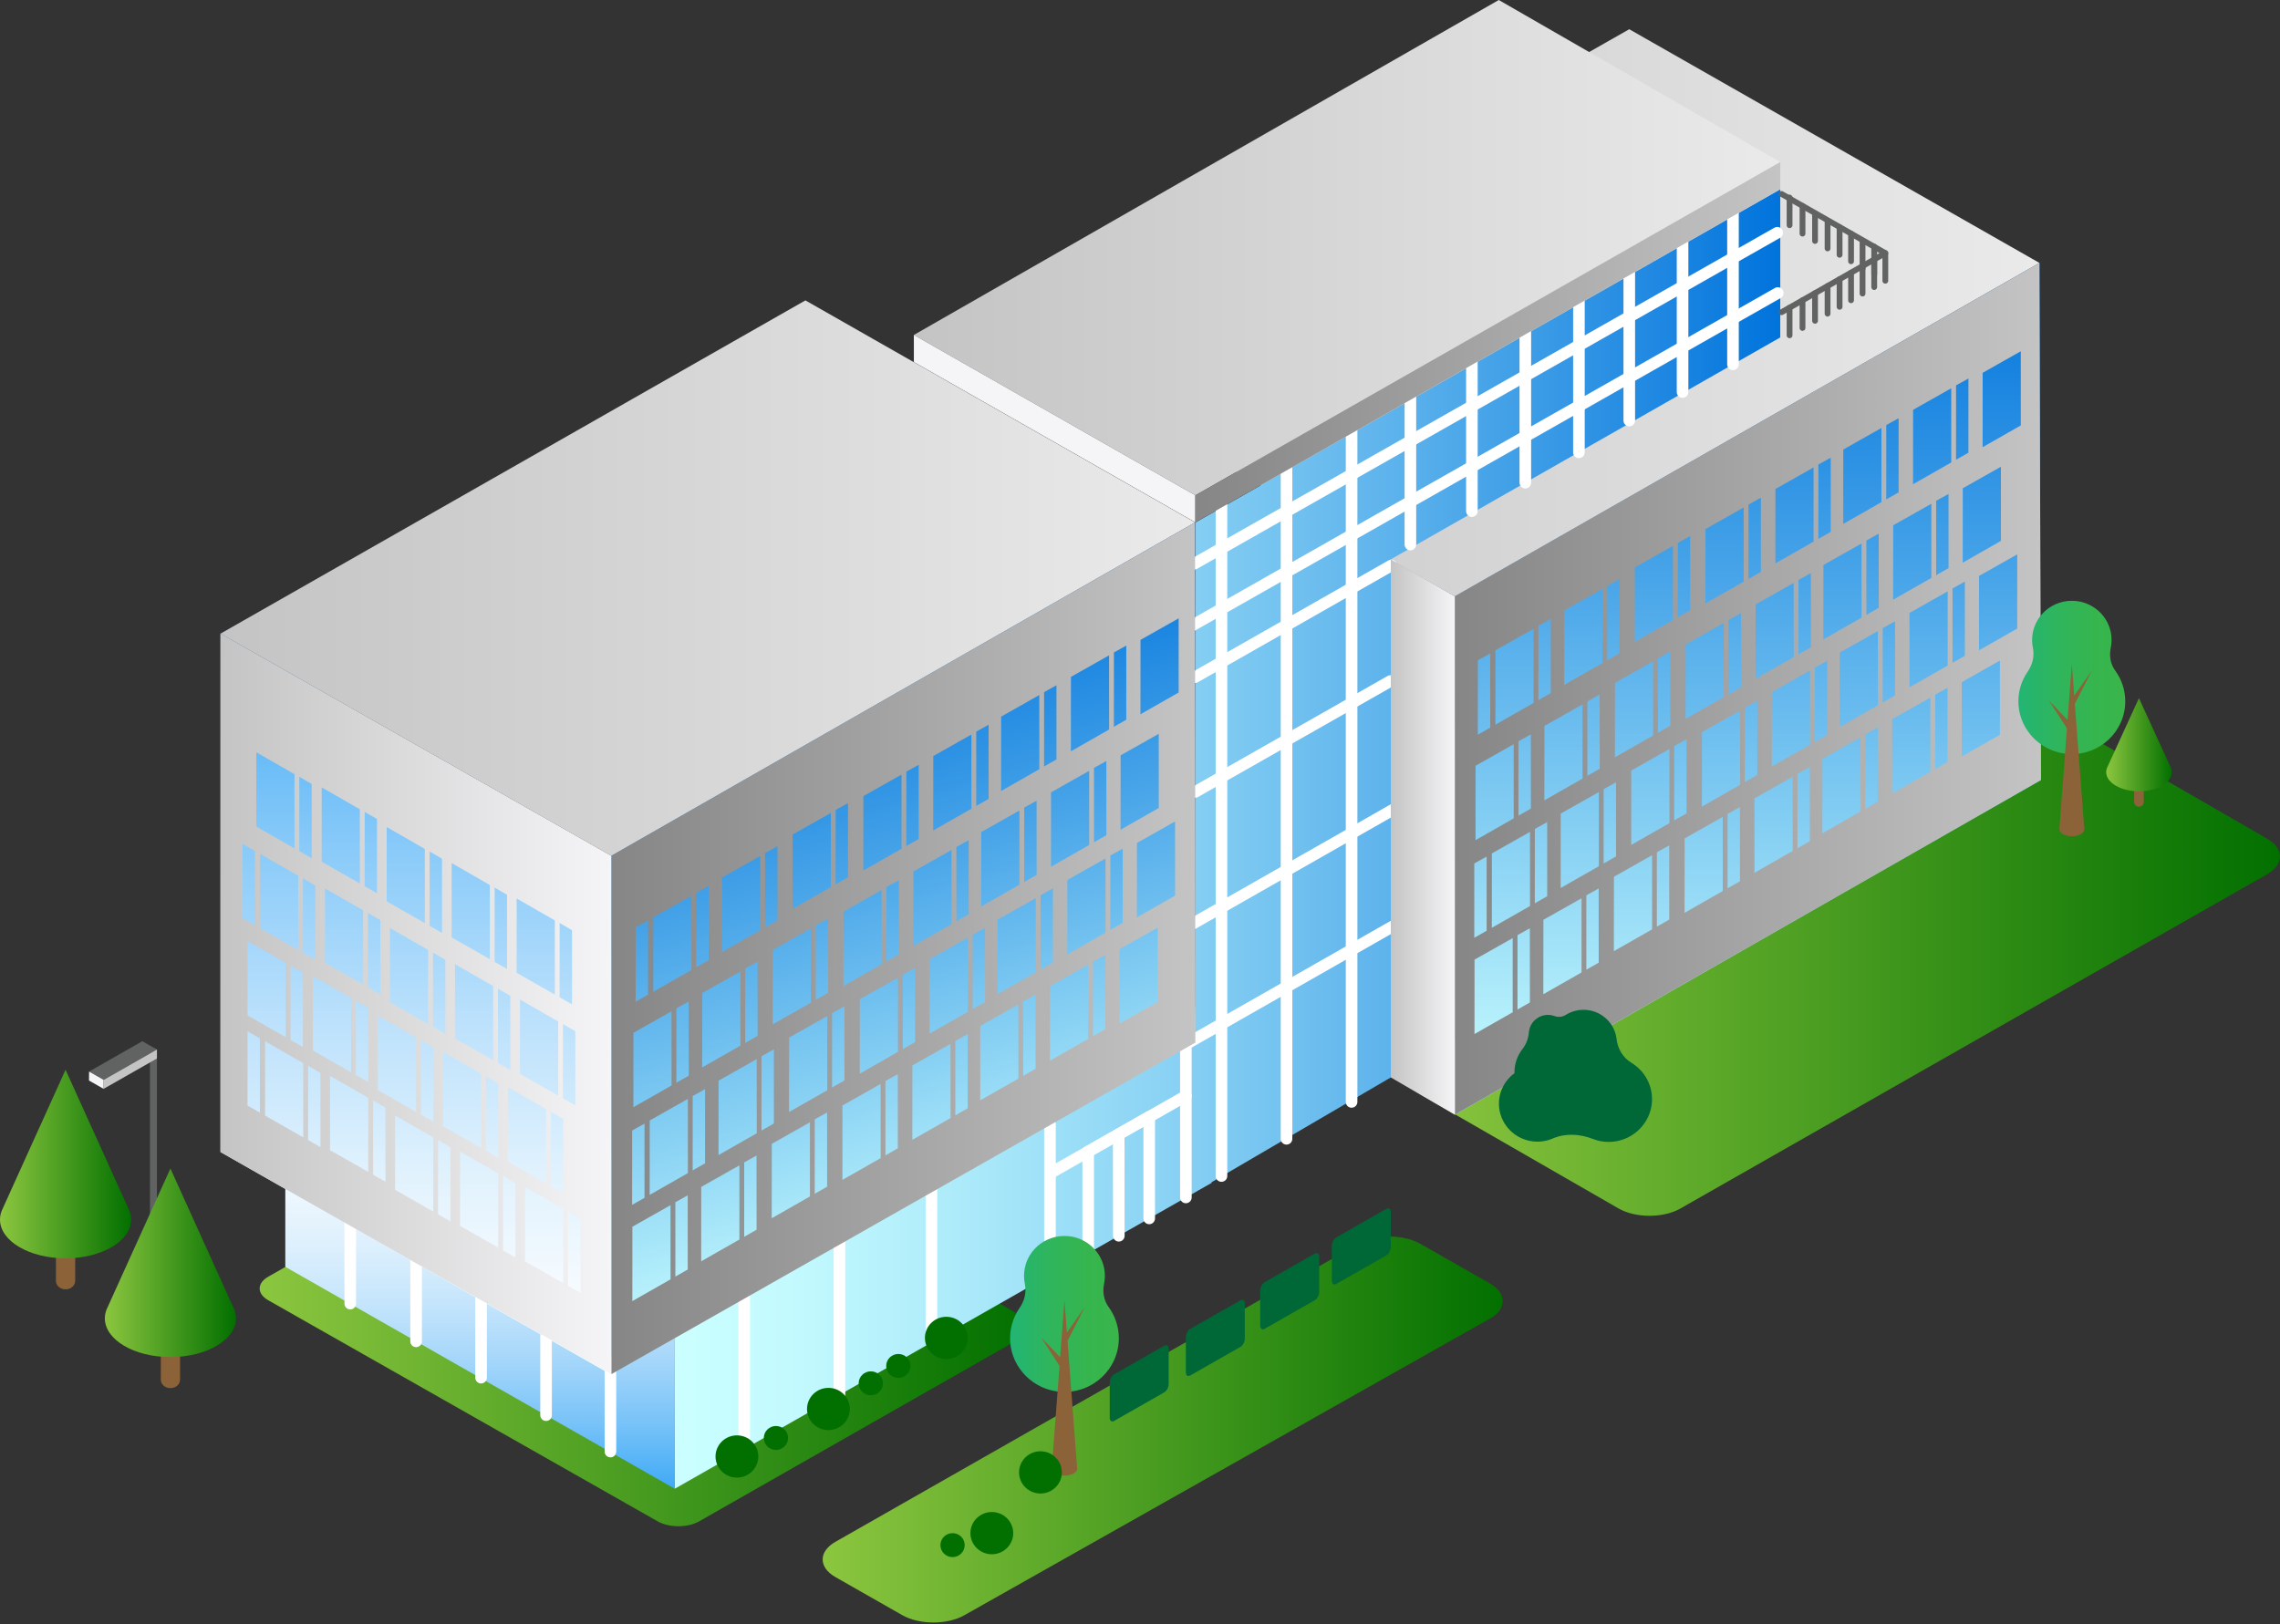 <svg width="393" height="280" viewBox="0 0 393 280" fill="none" xmlns="http://www.w3.org/2000/svg">
<rect x="0" y="0" width="393" height="280" fill="#333333" stroke="none"/>
<path d="M27.05 231.701L25.855 231.02V180.307L27.05 180.987V231.701Z" fill="#616363"/>
<path d="M17.871 186.17L15.352 184.736L24.532 179.504L27.047 180.942L17.871 186.17Z" fill="#616363"/>
<path d="M15.352 184.736L15.34 186.283L17.86 187.717L17.872 186.17L15.352 184.736Z" fill="#F5F5F7"/>
<path d="M17.872 186.17L27.048 180.941V182.48L17.859 187.717L17.872 186.17Z" fill="#C4C4C4"/>
<path d="M120.497 262.284C118.544 263.398 115.343 263.402 113.385 262.288L46.227 224.154C44.269 223.044 44.269 221.221 46.222 220.108L101.661 188.494C103.614 187.38 106.811 187.38 108.768 188.494L175.792 226.725C177.745 227.839 177.745 229.662 175.792 230.775L120.497 262.284Z" fill="url(#paint0_linear)"/>
<path d="M245.062 182.707C242.131 184.379 242.123 187.121 245.049 188.806L278.98 208.331C281.906 210.016 286.695 210.024 289.629 208.355L390.796 150.708C393.726 149.035 393.734 146.289 390.812 144.605L356.907 125.043C353.985 123.358 349.196 123.346 346.261 125.015L245.062 182.707Z" fill="url(#paint1_linear)"/>
<path d="M12.965 214.297C12.965 213.994 12.858 213.686 12.632 213.427C12.082 212.787 11.04 212.657 10.305 213.139C9.846 213.439 9.616 213.909 9.645 214.374L9.641 220.83C9.641 221.134 9.747 221.441 9.973 221.701C10.523 222.341 11.565 222.47 12.3 221.988C12.735 221.701 12.965 221.263 12.961 220.822V214.297H12.965Z" fill="#8C6239"/>
<path d="M22.329 208.784L22.312 208.74C22.251 208.578 22.177 208.42 22.095 208.262L11.302 184.424L0.505 208.27C0.427 208.42 0.357 208.574 0.3 208.728L0.275 208.776H0.279C0.098 209.25 0 209.744 0 210.255C0 213.944 5.06 216.933 11.302 216.933C17.544 216.933 22.604 213.944 22.604 210.255C22.608 209.748 22.509 209.258 22.329 208.784Z" fill="url(#paint2_linear)"/>
<path d="M369.518 135.116C369.518 134.966 369.465 134.816 369.35 134.687C369.075 134.371 368.554 134.306 368.189 134.545C367.959 134.695 367.844 134.925 367.856 135.156V138.344C367.856 138.493 367.91 138.643 368.021 138.773C368.295 139.089 368.817 139.154 369.182 138.915C369.399 138.773 369.514 138.558 369.514 138.336V135.116H369.518Z" fill="#8C6239"/>
<path d="M374.201 132.39H374.206L374.099 132.155L374.086 132.131L368.69 120.354L363.179 132.386H363.183C363.092 132.621 363.039 132.864 363.039 133.115C363.039 134.937 365.571 136.416 368.69 136.416C371.813 136.416 374.341 134.937 374.341 133.115C374.341 132.868 374.292 132.625 374.201 132.39Z" fill="url(#paint3_linear)"/>
<path d="M351.797 134.472L250.77 192.176L250.802 102.724L351.538 45.328L351.797 134.472Z" fill="url(#paint4_linear)"/>
<path d="M351.537 45.328L250.768 102.81L179.879 62.415L280.833 5.039L351.537 45.328Z" fill="url(#paint5_linear)"/>
<path d="M306.861 32.639L228.445 77.322L206.038 90.088V173.627L116.337 224.737L116.309 256.655L208.841 203.929V203.803L239.73 185.744V96.426L306.861 58.17V53.31V32.639Z" fill="url(#paint6_linear)"/>
<path d="M116.31 256.656L49.176 218.4V180.059L116.31 218.396V256.656Z" fill="url(#paint7_linear)"/>
<path d="M180.984 193.816V202.281V219.315" stroke="white" stroke-width="2" stroke-miterlimit="10" stroke-linecap="round" stroke-linejoin="round"/>
<path d="M204.406 178.191V206.436" stroke="white" stroke-width="2" stroke-miterlimit="10" stroke-linecap="round" stroke-linejoin="round"/>
<path d="M105.22 236.908L38.004 198.607V109.24L105.22 147.541V236.908Z" fill="url(#paint8_linear)"/>
<path d="M206.037 179.454L105.219 236.907L105.247 147.455L205.988 90.059L206.037 179.454Z" fill="url(#paint9_linear)"/>
<path d="M205.989 90.059L105.368 147.541L38.004 109.24L138.826 51.787L205.989 90.059Z" fill="url(#paint10_linear)"/>
<path d="M157.52 57.745L206.039 85.394L306.861 27.941L258.342 0L157.52 57.745Z" fill="url(#paint11_linear)"/>
<path d="M157.52 57.744V62.414L206.039 90.059V85.393L157.52 57.744Z" fill="#F5F5F7"/>
<path d="M205.449 107.863L306.436 50.516" stroke="white" stroke-width="2" stroke-miterlimit="10" stroke-linecap="round" stroke-linejoin="round"/>
<path d="M210.543 85.158V202.741" stroke="white" stroke-width="2" stroke-miterlimit="10" stroke-linecap="round" stroke-linejoin="round"/>
<path d="M232.969 73.033V189.968" stroke="white" stroke-width="2" stroke-miterlimit="10" stroke-linecap="round" stroke-linejoin="round"/>
<path d="M221.754 79.096V196.326" stroke="white" stroke-width="2" stroke-miterlimit="10" stroke-linecap="round" stroke-linejoin="round"/>
<path d="M205.836 97.199L306.342 40.127" stroke="white" stroke-width="2" stroke-miterlimit="10" stroke-linecap="round" stroke-linejoin="round"/>
<path d="M239.815 97.486L206 116.736" stroke="white" stroke-width="2" stroke-miterlimit="10" stroke-linecap="round" stroke-linejoin="round"/>
<path d="M206.031 136.524L239.674 117.404" stroke="white" stroke-width="2" stroke-miterlimit="10" stroke-linecap="round"/>
<path d="M240.223 139.521L204.926 159.626" stroke="white" stroke-width="2" stroke-miterlimit="10" stroke-linecap="round"/>
<path d="M205.133 179.605L240.84 159.258" stroke="white" stroke-width="2" stroke-miterlimit="10" stroke-linecap="round"/>
<path d="M187.57 198.529V216.017" stroke="white" stroke-width="2" stroke-miterlimit="10" stroke-linecap="round" stroke-linejoin="round"/>
<path d="M160.547 203.689V231.108" stroke="white" stroke-width="2" stroke-miterlimit="10" stroke-linecap="round" stroke-linejoin="round"/>
<path d="M144.695 212.908V240.387" stroke="white" stroke-width="2" stroke-miterlimit="10" stroke-linecap="round" stroke-linejoin="round"/>
<path d="M128.289 223.762V249.358" stroke="white" stroke-width="2" stroke-miterlimit="10" stroke-linecap="round" stroke-linejoin="round"/>
<path d="M105.219 250.247V234.805" stroke="white" stroke-width="2" stroke-miterlimit="10" stroke-linecap="round" stroke-linejoin="round"/>
<path d="M94.125 243.97V230.395" stroke="white" stroke-width="2" stroke-miterlimit="10" stroke-linecap="round" stroke-linejoin="round"/>
<path d="M82.922 237.503V222.879" stroke="white" stroke-width="2" stroke-miterlimit="10" stroke-linecap="round" stroke-linejoin="round"/>
<path d="M71.723 231.245V216.293" stroke="white" stroke-width="2" stroke-miterlimit="10" stroke-linecap="round" stroke-linejoin="round"/>
<path d="M60.371 224.737V210.02" stroke="white" stroke-width="2" stroke-miterlimit="10" stroke-linecap="round" stroke-linejoin="round"/>
<path d="M205.988 90.059L105.367 147.54V236.907L206.042 179.741L205.988 90.059ZM192.003 120.701V119.964V112.479L194.132 111.297V118.749V119.486V124.082L191.998 125.297V120.701H192.003ZM199.73 126.508L199.734 139.294L193.152 143.044L193.16 130.218L199.73 126.508ZM179.97 127.545V126.808V119.324L182.1 118.141V125.593V126.33V130.927L179.966 132.142V127.545H179.97ZM187.739 132.891L187.743 145.677L181.16 149.427L181.168 136.601L187.739 132.891ZM168.274 134.349V133.612V126.128L170.404 124.945V132.397V133.134V137.731L168.27 138.946V134.349H168.274ZM175.71 139.736L175.715 152.521L169.132 156.272L169.14 143.445L175.71 139.736ZM156.226 141.254V140.517V133.033L158.355 131.85V139.302V140.039V144.636L156.221 145.851V141.254H156.226ZM164.011 146.54L164.015 159.325L157.432 163.076L157.44 150.249L164.011 146.54ZM144.037 147.864V147.127V139.642L146.167 138.46V145.912V146.649V151.246L144.033 152.461V147.864H144.037ZM151.966 153.449L151.97 166.235L145.387 169.985L145.396 157.159L151.966 153.449ZM131.878 155.292V154.555V147.07L134.008 145.888V153.34V154.077V158.673L131.874 159.888V155.292H131.878ZM139.778 160.058L139.782 172.844L133.199 176.595L133.207 163.768L139.778 160.058ZM120.014 162.152V161.415V153.931L122.144 152.748V160.2V160.937V165.534L120.01 166.749V162.152H120.014ZM127.618 167.482L127.622 180.268L121.04 184.018L121.048 171.192L127.618 167.482ZM109.574 168.102V167.365V159.88L111.703 158.698V166.15V166.887V171.483L109.569 172.698V168.102H109.574ZM109.18 178.057L115.754 174.343L115.758 187.129L109.176 190.879L109.18 178.057ZM108.962 203.118V202.381V194.896L111.092 193.714V201.166V201.903V206.5L108.958 207.715V203.118H108.962ZM108.995 224.307L109.003 211.481L115.577 207.767L115.582 220.553L108.995 224.307ZM118.544 214.267V218.864L116.411 220.079V215.478V214.741V207.257L118.54 206.074V213.526V214.267H118.544ZM111.983 205.993L111.991 193.167L118.565 189.453L118.569 202.239L111.983 205.993ZM118.721 180.843V185.44L116.587 186.655V182.054V181.317V173.832L118.717 172.65V180.102V180.843H118.721ZM112.598 170.977L112.606 158.151L119.181 154.437L119.185 167.223L112.598 170.977ZM119.398 197.172V196.435V188.951L121.528 187.768V195.22V195.957V200.554L119.394 201.769V197.172H119.398ZM120.863 217.443L120.871 204.616L127.446 200.902L127.45 213.688L120.863 217.443ZM130.409 207.407V212.003L128.275 213.218V208.618V207.881V200.396L130.404 199.214V206.666V207.407H130.409ZM123.851 199.129L123.859 186.302L130.433 182.588L130.437 195.374L123.851 199.129ZM130.585 173.982V178.579L128.451 179.794V175.193V174.456V166.972L130.581 165.789V173.241V173.982H130.585ZM124.462 164.112L124.47 151.286L131.045 147.572L131.049 160.358L124.462 164.112ZM131.262 190.308V189.571V182.086L133.392 180.904V188.356V189.093V193.689L131.258 194.904V190.308H131.262ZM133.023 210.019L133.031 197.193L139.605 193.479L139.609 206.265L133.023 210.019ZM142.568 199.983V204.58L140.434 205.795V201.194V200.457V192.973L142.564 191.79V199.242V199.983H142.568ZM136.01 191.705L136.018 178.879L142.593 175.165L142.597 187.951L136.01 191.705ZM142.745 166.559V171.155L140.611 172.37V167.77V167.033V159.548L142.741 158.366V165.818V166.559H142.745ZM136.626 156.689L136.634 143.863L143.208 140.149L143.212 152.935L136.626 156.689ZM143.426 182.884V182.147V174.663L145.556 173.48V180.932V181.669V186.266L143.422 187.481V182.884H143.426ZM145.207 203.409L145.215 190.583L151.789 186.869L151.794 199.655L145.207 203.409ZM154.756 193.37V197.966L152.622 199.181V194.58V193.843V186.359L154.752 185.176V192.628V193.37H154.756ZM148.194 185.095L148.203 172.269L154.777 168.555L154.781 181.341L148.194 185.095ZM154.933 159.945V164.542L152.799 165.757V161.156V160.419V152.935L154.929 151.752V159.204V159.945H154.933ZM148.81 150.079L148.818 137.253L155.393 133.539L155.397 146.325L148.81 150.079ZM155.61 176.275V175.537V168.053L157.74 166.871V174.322V175.06V179.656L155.606 180.871V176.275H155.61ZM157.256 196.504L157.264 183.678L163.838 179.964L163.842 192.75L157.256 196.504ZM166.805 186.464V191.061L164.671 192.276V187.675V186.938V179.454L166.801 178.271V185.723V186.464H166.805ZM160.243 178.19L160.251 165.364L166.826 161.65L166.83 174.436L160.243 178.19ZM166.978 153.04V157.637L164.844 158.852V154.251V153.514V146.029L166.973 144.847V152.299V153.04H166.978ZM160.859 143.17L160.867 130.344L167.441 126.63L167.445 139.416L160.859 143.17ZM167.659 169.365V168.628V161.144L169.789 159.961V167.413V168.15V172.747L167.655 173.962V169.365H167.659ZM168.956 189.7L168.964 176.874L175.538 173.16L175.542 185.946L168.956 189.7ZM178.501 179.66V184.257L176.367 185.472V180.871V180.134V172.65L178.497 171.467V178.919V179.66H178.501ZM171.943 171.386L171.951 158.56L178.526 154.846L178.53 167.632L171.943 171.386ZM178.677 146.236V150.833L176.544 152.048V147.447V146.71V139.225L178.673 138.043V145.495V146.236H178.677ZM172.559 136.366L172.567 123.54L179.141 119.826L179.145 132.612L172.559 136.366ZM179.359 162.561V161.824V154.34L181.489 153.157V160.609V161.346V165.943L179.355 167.158V162.561H179.359ZM180.984 182.856L180.992 170.029L187.566 166.316L187.57 179.101L180.984 182.856ZM190.533 172.816V177.413L188.399 178.628V174.027V173.29V165.805L190.529 164.623V172.075V172.816H190.533ZM183.971 164.542L183.98 151.715L190.554 148.002L190.558 160.787L183.971 164.542ZM190.706 139.391V143.988L188.572 145.203V140.602V139.865V132.381L190.702 131.198V138.65V139.391H190.706ZM184.587 129.522L184.595 116.695L191.169 112.981L191.174 125.767L184.587 129.522ZM191.387 155.717V154.98V147.495L193.517 146.313V153.765V154.502V159.099L191.383 160.314V155.717H191.387ZM192.975 176.469L192.983 163.643L199.558 159.929L199.562 172.715L192.975 176.469ZM195.963 158.159L195.971 145.333L202.545 141.619L202.549 154.405L195.963 158.159ZM196.578 123.139L196.586 110.313L203.161 106.599L203.165 119.384L196.578 123.139Z" fill="url(#paint12_linear)"/>
<path d="M351.539 45.328L250.77 102.809V192.176L351.793 134.468L351.539 45.328ZM337.163 74.658V73.921V66.437L339.293 65.254V72.706V73.443V78.04L337.159 79.255V74.658H337.163ZM344.89 80.466L344.894 93.251L338.312 97.002L338.32 84.175L344.89 80.466ZM325.131 81.503V80.766V73.281L327.26 72.099V79.55V80.288V84.884L325.126 86.099V81.503H325.131ZM332.899 86.849L332.903 99.634L326.321 103.385L326.329 90.558L332.899 86.849ZM313.431 88.306V87.569V80.085L315.56 78.903V86.354V87.091V91.688L313.426 92.903V88.306H313.431ZM320.871 93.693L320.875 106.479L314.292 110.229L314.301 97.403L320.871 93.693ZM301.386 95.212V94.475V86.99L303.516 85.808V93.26V93.997V98.594L301.382 99.808V95.212H301.386ZM309.171 100.497L309.175 113.283L302.592 117.033L302.601 104.207L309.171 100.497ZM289.198 101.821V101.084V93.6L291.327 92.417V99.869V100.606V105.203L289.193 106.418V101.821H289.198ZM297.122 107.402L297.126 120.188L290.544 123.938L290.552 111.112L297.122 107.402ZM277.038 109.245V108.508V101.023L279.168 99.841V107.293V108.03V112.627L277.034 113.842V109.245H277.038ZM284.938 114.016L284.942 126.802L278.359 130.552L278.368 117.726L284.938 114.016ZM265.174 116.11V115.373V107.888L267.304 106.706V114.158V114.895V119.491L265.17 120.706V116.11H265.174ZM272.778 121.439L272.782 134.225L266.2 137.975L266.208 125.149L272.778 121.439ZM254.734 122.059V121.322V113.838L256.864 112.655V120.107V120.844V125.441L254.73 126.656V122.059H254.734ZM254.34 132.014L260.914 128.3L260.918 141.086L254.336 144.836L254.34 132.014ZM254.122 157.075V156.338V148.854L256.252 147.671V155.123V155.86V160.457L254.118 161.672V157.075H254.122ZM254.155 178.265L254.163 165.438L260.738 161.725L260.742 174.51L254.155 178.265ZM263.705 168.225V172.822L261.571 174.036V169.436V168.699V161.214L263.701 160.032V167.484V168.225H263.705ZM257.143 159.951L257.151 147.124L263.725 143.411L263.729 156.196L257.143 159.951ZM263.877 134.8V139.397L261.743 140.612V136.011V135.274V127.79L263.873 126.607V134.059V134.8H263.877ZM257.758 124.935L257.767 112.108L264.341 108.394L264.345 121.18L257.758 124.935ZM264.558 151.126V150.389V142.904L266.688 141.722V149.174V149.911V154.507L264.554 155.722V151.126H264.558ZM266.023 171.4L266.032 158.574L272.606 154.86L272.61 167.646L266.023 171.4ZM275.569 161.36V165.957L273.435 167.172V162.571V161.834V154.35L275.565 153.167V160.619V161.36H275.569ZM269.011 153.086L269.019 140.26L275.593 136.546L275.598 149.332L269.011 153.086ZM275.745 127.936V132.532L273.611 133.747V129.147V128.409V120.925L275.741 119.742V127.194V127.936H275.745ZM269.622 118.07L269.631 105.244L276.205 101.53L276.209 114.315L269.622 118.07ZM276.422 144.265V143.528V136.044L278.552 134.861V142.313V143.05V147.647L276.418 148.862V144.265H276.422ZM278.183 163.976L278.191 151.15L284.765 147.436L284.77 160.222L278.183 163.976ZM287.728 153.936V158.533L285.594 159.748V155.147V154.41V146.926L287.724 145.743V153.195V153.936H287.728ZM281.171 145.662L281.179 132.836L287.753 129.122L287.757 141.908L281.171 145.662ZM287.905 120.512V125.109L285.771 126.324V121.723V120.986V113.501L287.901 112.319V119.771V120.512H287.905ZM281.782 110.646L281.79 97.82L288.365 94.106L288.369 106.892L281.782 110.646ZM288.582 136.841V136.104V128.62L290.712 127.437V134.889V135.626V140.223L288.578 141.438V136.841H288.582ZM290.367 157.367L290.375 144.54L296.95 140.827L296.954 153.612L290.367 157.367ZM299.917 147.327V151.924L297.783 153.139V148.538V147.801V140.316L299.913 139.134V146.586V147.327H299.917ZM293.355 139.053L293.363 126.226L299.937 122.513L299.941 135.298L293.355 139.053ZM300.089 113.902V118.499L297.955 119.714V115.113V114.376V106.892L300.085 105.709V113.161V113.902H300.089ZM293.97 104.033L293.979 91.206L300.553 87.493L300.557 100.278L293.97 104.033ZM300.77 130.228V129.491V122.006L302.9 120.824V128.276V129.013V133.61L300.766 134.825V130.228H300.77ZM302.416 150.458L302.424 137.631L308.998 133.917L309.003 146.703L302.416 150.458ZM311.961 140.422V145.018L309.827 146.233V141.633V140.896V133.411L311.957 132.229V139.681V140.422H311.961ZM305.404 132.148L305.412 119.321L311.986 115.607L311.99 128.393L305.404 132.148ZM312.138 106.997V111.594L310.004 112.809V108.208V107.471V99.987L312.134 98.804V106.256V106.997H312.138ZM306.019 97.127L306.027 84.301L312.602 80.587L312.606 93.373L306.019 97.127ZM312.819 123.323V122.586V115.101L314.949 113.919V121.371V122.108V126.704L312.815 127.919V123.323H312.819ZM314.116 143.654L314.124 130.827L320.698 127.113L320.703 139.899L314.116 143.654ZM323.661 133.618V138.214L321.527 139.429V134.829V134.092V126.607L323.657 125.425V132.877V133.618H323.661ZM317.103 125.34L317.112 112.513L323.686 108.799L323.69 121.585L317.103 125.34ZM323.838 100.193V104.79L321.704 106.005V101.404V100.667V93.183L323.834 92V99.452V100.193H323.838ZM317.715 90.323L317.723 77.497L324.297 73.783L324.302 86.569L317.715 90.323ZM324.515 116.519V115.782V108.297L326.645 107.115V114.567V115.304V119.9L324.511 121.115V116.519H324.515ZM326.144 136.809L326.152 123.983L332.727 120.269L332.731 133.055L326.144 136.809ZM335.694 126.773V131.37L333.56 132.585V127.984V127.247V119.763L335.69 118.58V126.032V126.773H335.694ZM329.132 118.495L329.14 105.669L335.714 101.955L335.718 114.741L329.132 118.495ZM335.866 93.349V97.945L333.732 99.16V94.56V93.823V86.338L335.862 85.156V92.608V93.349H335.866ZM329.747 83.479L329.756 70.653L336.33 66.939L336.334 79.725L329.747 83.479ZM336.547 109.674V108.937V101.453L338.677 100.27V107.722V108.459V113.056L336.543 114.271V109.674H336.547ZM338.136 130.426L338.144 117.6L344.718 113.886L344.722 126.672L338.136 130.426ZM341.123 112.112L341.131 99.286L347.706 95.572L347.71 108.358L341.123 112.112ZM341.739 77.096L341.747 64.27L348.321 60.556L348.325 73.342L341.739 77.096Z" fill="url(#paint13_linear)"/>
<path d="M38.004 109.24V198.607L105.368 236.908V147.541L38.004 109.24ZM99.167 185.234V185.975V190.572L97.033 189.357V184.76V184.023V176.543L99.163 177.786L99.167 185.234ZM96.463 167.337V166.6V159.12L98.593 160.363V167.815V168.552V173.149L96.459 171.934V167.337H96.463ZM96.204 188.883L89.622 185.133L89.63 172.319L96.204 176.097V188.883ZM94.124 204.006L87.541 200.255L87.549 187.441L94.124 191.22V204.006ZM89.059 154.896L95.634 158.674L95.638 171.464L89.055 167.714L89.059 154.896ZM87.964 179.135V179.876V184.473L85.83 183.258V178.661V177.924V170.444L87.96 171.687L87.964 179.135ZM85.263 161.234V160.497V153.016L87.393 154.26V161.712V162.449V167.046L85.259 165.831V161.234H85.263ZM85.001 182.784L78.418 179.034L78.426 166.219L85.001 169.998V182.784ZM82.92 197.902L76.338 194.152L76.346 181.338L82.92 185.117V197.902ZM77.856 148.792L84.43 152.571L84.434 165.361L77.852 161.611L77.856 148.792ZM76.764 172.914V173.655V178.252L74.63 177.037V172.44V171.703V164.223L76.76 165.466L76.764 172.914ZM74.06 155.017V154.28V146.8L76.19 148.043V155.495V156.232V160.829L74.056 159.614V155.017H74.06ZM73.801 176.563L67.219 172.813L67.227 159.999L73.801 163.777V176.563ZM71.721 191.686L65.138 187.935L65.147 175.121L71.721 178.9V191.686ZM66.653 142.576L73.227 146.354L73.231 159.144L66.648 155.394L66.653 142.576ZM65.561 166.086V166.827V171.424L63.427 170.209V165.612V164.875V157.394L65.557 158.638L65.561 166.086ZM62.857 148.185V147.448V139.967L64.986 141.211V148.663V149.4V153.997L62.852 152.782V148.185H62.857ZM62.598 169.735L56.016 165.984L56.024 153.17L62.598 156.949V169.735ZM60.517 184.857L53.935 181.107L53.943 168.293L60.517 172.072V184.857ZM55.449 135.743L62.023 139.522L62.028 152.312L55.445 148.561L55.449 135.743ZM54.358 160.116V160.857V165.454L52.224 164.239V159.642V158.905V151.425L54.353 152.668L54.358 160.116ZM51.592 142.134V141.397V133.917L53.721 135.16V142.612V143.349V147.946L51.587 146.731V142.134H51.592ZM52.215 180.492L50.081 179.277V174.68V173.943V166.462L52.211 167.706V175.158V175.895L52.215 180.492ZM51.395 163.765L44.812 160.015L44.82 147.201L51.395 150.979V163.765ZM49.252 178.803L42.67 175.052L42.678 162.238L49.252 166.017V178.803ZM44.184 129.693L50.758 133.471L50.763 146.261L44.18 142.511L44.184 129.693ZM41.788 153.693V152.956V145.475L43.917 146.719V154.171V154.908V159.505L41.783 158.29V153.693H41.788ZM44.8 187.215V191.811L42.666 190.596V186V185.262V177.782L44.796 179.025V186.477V187.215H44.8ZM45.69 192.322L45.699 179.507L52.273 183.286L52.277 196.076L45.69 192.322ZM55.24 193.164V197.761L53.106 196.546V191.949V191.212V183.732L55.236 184.975V192.427V193.164H55.24ZM56.894 198.287L56.902 185.473L63.476 189.252L63.48 202.041L56.894 198.287ZM63.48 181.945V186.542L61.346 185.327V180.73V179.993V172.513L63.476 173.756V181.208V181.945H63.48ZM66.439 199.13V203.726L64.305 202.511V197.915V197.177V189.697L66.435 190.94V198.392V199.13H66.439ZM68.097 205.119L68.105 192.305L74.68 196.084L74.684 208.874L68.097 205.119ZM74.684 188.774V193.37L72.55 192.155V187.559V186.822V179.341L74.68 180.585V188.037V188.774H74.684ZM77.643 205.962V210.559L75.509 209.344V204.747V204.01V196.529L77.638 197.773V205.225V205.962H77.643ZM79.296 211.336L79.305 198.522L85.879 202.301L85.883 215.091L79.296 211.336ZM85.887 194.995V199.591L83.753 198.376V193.78V193.042V185.562L85.883 186.805V194.257V194.995H85.887ZM88.846 212.179V216.775L86.712 215.56V210.964V210.226V202.746L88.842 203.99V211.441V212.179H88.846ZM90.5 217.44L90.508 204.625L97.082 208.404L97.086 221.194L90.5 217.44ZM97.086 201.094V205.691L94.953 204.476V199.879V199.142V191.661L97.082 192.905V200.357V201.094H97.086ZM100.049 218.282V222.879L97.915 221.664V217.067V216.33V208.849L100.045 210.093V217.545V218.282H100.049Z" fill="url(#paint14_linear)"/>
<path d="M250.77 192.175L239.73 185.744V96.426L250.77 102.809V192.175Z" fill="url(#paint15_linear)"/>
<path d="M243.109 67.59V93.874" stroke="white" stroke-width="2" stroke-miterlimit="10" stroke-linecap="round" stroke-linejoin="round"/>
<path d="M253.707 61.336V88.114" stroke="white" stroke-width="2" stroke-miterlimit="10" stroke-linecap="round" stroke-linejoin="round"/>
<path d="M262.918 55.643V83.215" stroke="white" stroke-width="2" stroke-miterlimit="10" stroke-linecap="round" stroke-linejoin="round"/>
<path d="M272.156 50.609V77.983" stroke="white" stroke-width="2" stroke-miterlimit="10" stroke-linecap="round" stroke-linejoin="round"/>
<path d="M280.836 45.842V72.503" stroke="white" stroke-width="2" stroke-miterlimit="10" stroke-linecap="round" stroke-linejoin="round"/>
<path d="M290.02 40.443V67.59" stroke="white" stroke-width="2" stroke-miterlimit="10" stroke-linecap="round" stroke-linejoin="round"/>
<path d="M298.711 35.887V62.815" stroke="white" stroke-width="2" stroke-miterlimit="10" stroke-linecap="round" stroke-linejoin="round"/>
<path d="M198.088 210.051V192.535L187.57 198.529" stroke="white" stroke-width="2" stroke-miterlimit="10" stroke-linecap="round" stroke-linejoin="round"/>
<path d="M192.828 195.533L192.849 213.041" stroke="white" stroke-width="2" stroke-miterlimit="10" stroke-linecap="round" stroke-linejoin="round"/>
<path d="M204.405 188.936L180.984 202.28" stroke="white" stroke-width="2" stroke-miterlimit="10" stroke-linecap="round" stroke-linejoin="round"/>
<path d="M206.039 85.394V90.06L306.861 32.607V27.941L206.039 85.394Z" fill="url(#paint16_linear)"/>
<path d="M234.159 214.43C237.089 212.758 241.891 212.758 244.821 214.43L256.828 221.271C259.759 222.943 259.754 225.665 256.816 227.325L166.204 278.473C163.266 280.133 158.46 280.121 155.53 278.452L143.998 271.883C141.068 270.211 141.068 267.477 143.998 265.808L234.159 214.43Z" fill="url(#paint17_linear)"/>
<path d="M200.691 240.031L192.036 244.964C191.618 245.203 191.281 244.948 191.281 244.401V238.354C191.281 237.808 191.618 237.168 192.036 236.933L200.691 232C201.11 231.761 201.446 232.016 201.446 232.563V238.609C201.446 239.16 201.106 239.796 200.691 240.031Z" fill="#006837"/>
<path d="M213.812 232.201L205.157 237.134C204.739 237.373 204.402 237.118 204.402 236.571V230.524C204.402 229.978 204.739 229.338 205.157 229.103L213.812 224.17C214.231 223.931 214.567 224.186 214.567 224.733V230.779C214.567 231.326 214.231 231.962 213.812 232.201Z" fill="#006837"/>
<path d="M226.629 224.154L217.974 229.087C217.555 229.326 217.219 229.071 217.219 228.524V222.477C217.219 221.931 217.555 221.291 217.974 221.056L226.629 216.123C227.047 215.884 227.384 216.139 227.384 216.686V222.733C227.384 223.279 227.047 223.915 226.629 224.154Z" fill="#006837"/>
<path d="M238.976 216.428L230.322 221.36C229.903 221.599 229.566 221.344 229.566 220.797V214.751C229.566 214.204 229.903 213.564 230.322 213.329L238.976 208.396C239.395 208.157 239.732 208.413 239.732 208.959V215.006C239.732 215.553 239.395 216.189 238.976 216.428Z" fill="#006837"/>
<path d="M278.644 179.115C278.64 179.091 278.64 179.07 278.636 179.046C278.324 176.515 276.264 174.461 273.703 174.137C272.288 173.959 270.958 174.291 269.87 174.972C269.308 175.324 268.594 175.401 267.97 175.17C267.478 174.988 266.928 174.919 266.358 174.996C264.925 175.19 263.764 176.333 263.559 177.746C263.551 177.815 263.542 177.884 263.534 177.952C263.448 179.001 263.075 180.022 262.422 180.856C261.556 181.966 261.043 183.359 261.043 184.866C261.043 184.918 261.047 184.967 261.047 185.016C259.258 186.332 258.162 188.519 258.404 190.941C258.708 193.954 261.15 196.412 264.195 196.769C265.434 196.914 266.616 196.72 267.654 196.271C269.846 195.323 272.333 195.485 274.561 196.352C275.595 196.752 276.736 196.935 277.934 196.833C281.529 196.538 284.447 193.65 284.734 190.098C284.968 187.19 283.491 184.603 281.193 183.213C279.736 182.326 278.833 180.8 278.644 179.115Z" fill="#006837"/>
<path d="M363.828 111.681C363.968 110.993 364.005 110.268 363.919 109.523C363.553 106.433 361.025 103.954 357.894 103.618C353.766 103.172 350.269 106.352 350.269 110.337C350.269 110.807 350.319 111.264 350.409 111.706C350.704 113.127 350.343 114.581 349.514 115.78C348.394 117.392 347.786 119.376 347.926 121.511C348.217 126.026 351.935 129.696 356.511 129.983C361.871 130.319 366.327 126.132 366.327 120.911C366.327 118.927 365.683 117.092 364.587 115.598C363.767 114.468 363.549 113.038 363.828 111.681Z" fill="url(#paint18_linear)"/>
<path d="M359.257 142.801L357.636 121.337L360.558 115.622L357.529 119.935L357.115 114.439L356.384 124.115L353.188 120.79L356.274 125.577L354.973 142.797H354.993C354.915 143.101 355.047 143.425 355.404 143.692C356.118 144.223 357.468 144.328 358.416 143.931C359.072 143.66 359.364 143.223 359.257 142.801Z" fill="#8C6239"/>
<path d="M190.306 221.328C190.45 220.627 190.487 219.89 190.397 219.129C190.027 215.986 187.45 213.463 184.265 213.119C180.063 212.665 176.509 215.897 176.509 219.955C176.509 220.433 176.559 220.899 176.653 221.348C176.953 222.794 176.587 224.276 175.742 225.491C174.601 227.132 173.985 229.153 174.125 231.323C174.425 235.92 178.204 239.654 182.862 239.946C188.316 240.29 192.851 236.025 192.851 230.716C192.851 228.695 192.194 226.828 191.082 225.309C190.245 224.163 190.023 222.709 190.306 221.328Z" fill="url(#paint19_linear)"/>
<path d="M185.656 252.995L184.007 231.153L186.982 225.337L183.9 229.728L183.477 224.139L182.735 233.984L179.484 230.602L182.624 235.475L181.302 252.999H181.327C181.245 253.311 181.38 253.639 181.746 253.91C182.472 254.449 183.847 254.558 184.811 254.153C185.468 253.87 185.767 253.42 185.656 252.995Z" fill="#8C6239"/>
<path d="M31.043 231.327C31.043 231.023 30.936 230.715 30.71 230.456C30.16 229.816 29.118 229.686 28.384 230.168C27.924 230.468 27.694 230.938 27.723 231.404L27.719 237.859C27.719 238.163 27.826 238.471 28.051 238.73C28.601 239.37 29.643 239.499 30.378 239.018C30.813 238.73 31.043 238.293 31.039 237.851V231.327H31.043Z" fill="#8C6239"/>
<path d="M40.403 225.81L40.387 225.765C40.325 225.603 40.251 225.445 40.169 225.287L29.376 201.449L18.579 225.295C18.501 225.445 18.431 225.599 18.37 225.753L18.349 225.802H18.353C18.173 226.276 18.074 226.77 18.074 227.28C18.074 230.97 23.134 233.958 29.376 233.958C35.618 233.958 40.678 230.97 40.678 227.28C40.682 226.778 40.584 226.284 40.403 225.81Z" fill="url(#paint20_linear)"/>
<path d="M307.086 53.825L324.97 43.635L307.086 33.441" stroke="#616363" stroke-miterlimit="10" stroke-linecap="round" stroke-linejoin="round"/>
<path d="M324.969 43.635V48.398" stroke="#616363" stroke-miterlimit="10" stroke-linecap="round" stroke-linejoin="round"/>
<path d="M323.055 44.728V49.491" stroke="#616363" stroke-miterlimit="10" stroke-linecap="round" stroke-linejoin="round"/>
<path d="M321.043 45.842V50.609" stroke="#616363" stroke-miterlimit="10" stroke-linecap="round" stroke-linejoin="round"/>
<path d="M319.062 47V51.767" stroke="#616363" stroke-miterlimit="10" stroke-linecap="round" stroke-linejoin="round"/>
<path d="M317.086 48.127V52.894" stroke="#616363" stroke-miterlimit="10" stroke-linecap="round" stroke-linejoin="round"/>
<path d="M315.016 49.309V54.071" stroke="#616363" stroke-miterlimit="10" stroke-linecap="round" stroke-linejoin="round"/>
<path d="M312.855 50.535V55.302" stroke="#616363" stroke-miterlimit="10" stroke-linecap="round" stroke-linejoin="round"/>
<path d="M310.695 51.768V56.534" stroke="#616363" stroke-miterlimit="10" stroke-linecap="round" stroke-linejoin="round"/>
<path d="M308.465 53.039V57.806" stroke="#616363" stroke-miterlimit="10" stroke-linecap="round" stroke-linejoin="round"/>
<path d="M323.055 42.514V47.281" stroke="#616363" stroke-miterlimit="10" stroke-linecap="round" stroke-linejoin="round"/>
<path d="M321.043 41.541V46.308" stroke="#616363" stroke-miterlimit="10" stroke-linecap="round" stroke-linejoin="round"/>
<path d="M319.062 40.273V45.04" stroke="#616363" stroke-miterlimit="10" stroke-linecap="round" stroke-linejoin="round"/>
<path d="M317.086 39.16V43.927" stroke="#616363" stroke-miterlimit="10" stroke-linecap="round" stroke-linejoin="round"/>
<path d="M315.016 38.059V42.825" stroke="#616363" stroke-miterlimit="10" stroke-linecap="round" stroke-linejoin="round"/>
<path d="M312.855 36.777V41.54" stroke="#616363" stroke-miterlimit="10" stroke-linecap="round" stroke-linejoin="round"/>
<path d="M310.695 35.506V40.273" stroke="#616363" stroke-miterlimit="10" stroke-linecap="round" stroke-linejoin="round"/>
<path d="M308.465 34.057V38.824" stroke="#616363" stroke-miterlimit="10" stroke-linecap="round" stroke-linejoin="round"/>
<path d="M127.021 254.735C129.059 254.735 130.711 253.105 130.711 251.094C130.711 249.083 129.059 247.453 127.021 247.453C124.984 247.453 123.332 249.083 123.332 251.094C123.332 253.105 124.984 254.735 127.021 254.735Z" fill="#027000"/>
<path d="M133.749 249.969C134.905 249.969 135.842 249.044 135.842 247.903C135.842 246.763 134.905 245.838 133.749 245.838C132.593 245.838 131.656 246.763 131.656 247.903C131.656 249.044 132.593 249.969 133.749 249.969Z" fill="#027000"/>
<path d="M142.795 246.546C144.832 246.546 146.484 244.915 146.484 242.905C146.484 240.894 144.832 239.264 142.795 239.264C140.757 239.264 139.105 240.894 139.105 242.905C139.105 244.915 140.757 246.546 142.795 246.546Z" fill="#027000"/>
<path d="M150.101 240.545C151.257 240.545 152.194 239.62 152.194 238.48C152.194 237.339 151.257 236.414 150.101 236.414C148.945 236.414 148.008 237.339 148.008 238.48C148.008 239.62 148.945 240.545 150.101 240.545Z" fill="#027000"/>
<path d="M154.847 237.551C156.003 237.551 156.94 236.626 156.94 235.485C156.94 234.345 156.003 233.42 154.847 233.42C153.691 233.42 152.754 234.345 152.754 235.485C152.754 236.626 153.691 237.551 154.847 237.551Z" fill="#027000"/>
<path d="M163.115 234.292C165.153 234.292 166.804 232.662 166.804 230.651C166.804 228.64 165.153 227.01 163.115 227.01C161.078 227.01 159.426 228.64 159.426 230.651C159.426 232.662 161.078 234.292 163.115 234.292Z" fill="#027000"/>
<path d="M179.342 257.477C181.379 257.477 183.031 255.847 183.031 253.836C183.031 251.825 181.379 250.195 179.342 250.195C177.304 250.195 175.652 251.825 175.652 253.836C175.652 255.847 177.304 257.477 179.342 257.477Z" fill="#027000"/>
<path d="M170.959 267.95C172.996 267.95 174.648 266.32 174.648 264.309C174.648 262.298 172.996 260.668 170.959 260.668C168.921 260.668 167.27 262.298 167.27 264.309C167.27 266.32 168.921 267.95 170.959 267.95Z" fill="#027000"/>
<path d="M164.191 268.442C165.346 268.442 166.284 267.517 166.284 266.376C166.284 265.235 165.346 264.311 164.191 264.311C163.035 264.311 162.098 265.235 162.098 266.376C162.098 267.517 163.035 268.442 164.191 268.442Z" fill="#027000"/>
<defs>
<linearGradient id="paint0_linear" x1="44.759" y1="225.39" x2="177.256" y2="225.39" gradientUnits="userSpaceOnUse">
<stop stop-color="#8CC63F"/>
<stop offset="1" stop-color="#027000"/>
</linearGradient>
<linearGradient id="paint1_linear" x1="242.858" y1="166.686" x2="392.998" y2="166.686" gradientUnits="userSpaceOnUse">
<stop stop-color="#8CC63F"/>
<stop offset="1" stop-color="#027000"/>
</linearGradient>
<linearGradient id="paint2_linear" x1="-0.001" y1="200.679" x2="22.607" y2="200.679" gradientUnits="userSpaceOnUse">
<stop stop-color="#8CC63F"/>
<stop offset="1" stop-color="#027000"/>
</linearGradient>
<linearGradient id="paint3_linear" x1="363.038" y1="128.387" x2="374.342" y2="128.387" gradientUnits="userSpaceOnUse">
<stop stop-color="#8CC63F"/>
<stop offset="1" stop-color="#027000"/>
</linearGradient>
<linearGradient id="paint4_linear" x1="301.283" y1="192.177" x2="301.283" y2="45.328" gradientUnits="userSpaceOnUse">
<stop stop-color="#CBFFFF"/>
<stop offset="0.642" stop-color="#46A3E8"/>
<stop offset="1" stop-color="#0073DC"/>
</linearGradient>
<linearGradient id="paint5_linear" x1="179.879" y1="53.924" x2="351.538" y2="53.924" gradientUnits="userSpaceOnUse">
<stop stop-color="#C4C4C4"/>
<stop offset="1" stop-color="#EAEAEA"/>
</linearGradient>
<linearGradient id="paint6_linear" x1="116.31" y1="144.646" x2="306.861" y2="144.646" gradientUnits="userSpaceOnUse">
<stop stop-color="#CBFFFF"/>
<stop offset="0.101" stop-color="#C3FAFE"/>
<stop offset="0.256" stop-color="#ADEBFA"/>
<stop offset="0.447" stop-color="#8AD2F4"/>
<stop offset="0.666" stop-color="#59B0EB"/>
<stop offset="0.905" stop-color="#1B85E1"/>
<stop offset="1" stop-color="#0073DC"/>
</linearGradient>
<linearGradient id="paint7_linear" x1="82.744" y1="180.058" x2="82.744" y2="256.654" gradientUnits="userSpaceOnUse">
<stop stop-color="white"/>
<stop offset="0.163" stop-color="#FBFDFF"/>
<stop offset="0.309" stop-color="#F1F9FE"/>
<stop offset="0.448" stop-color="#DEF0FD"/>
<stop offset="0.582" stop-color="#C5E5FC"/>
<stop offset="0.714" stop-color="#A4D6FA"/>
<stop offset="0.843" stop-color="#7BC4F8"/>
<stop offset="0.969" stop-color="#4CAFF6"/>
<stop offset="1" stop-color="#3FA9F5"/>
</linearGradient>
<linearGradient id="paint8_linear" x1="71.612" y1="236.907" x2="71.612" y2="109.239" gradientUnits="userSpaceOnUse">
<stop stop-color="white"/>
<stop offset="0.105" stop-color="#F7FBFF"/>
<stop offset="0.267" stop-color="#E1F2FD"/>
<stop offset="0.465" stop-color="#BEE2FC"/>
<stop offset="0.693" stop-color="#8DCCF9"/>
<stop offset="0.942" stop-color="#4FB0F6"/>
<stop offset="1" stop-color="#3FA9F5"/>
</linearGradient>
<linearGradient id="paint9_linear" x1="172.097" y1="216.727" x2="139.895" y2="109.999" gradientUnits="userSpaceOnUse">
<stop stop-color="#CBFFFF"/>
<stop offset="0.642" stop-color="#46A3E8"/>
<stop offset="1" stop-color="#0073DC"/>
</linearGradient>
<linearGradient id="paint10_linear" x1="38.005" y1="99.664" x2="205.988" y2="99.664" gradientUnits="userSpaceOnUse">
<stop stop-color="#C4C4C4"/>
<stop offset="1" stop-color="#EAEAEA"/>
</linearGradient>
<linearGradient id="paint11_linear" x1="157.519" y1="42.696" x2="306.862" y2="42.696" gradientUnits="userSpaceOnUse">
<stop stop-color="#C4C4C4"/>
<stop offset="1" stop-color="#EAEAEA"/>
</linearGradient>
<linearGradient id="paint12_linear" x1="105.366" y1="163.482" x2="206.039" y2="163.482" gradientUnits="userSpaceOnUse">
<stop stop-color="#868686"/>
<stop offset="1" stop-color="#C4C4C4"/>
</linearGradient>
<linearGradient id="paint13_linear" x1="250.771" y1="118.753" x2="351.796" y2="118.753" gradientUnits="userSpaceOnUse">
<stop stop-color="#868686"/>
<stop offset="1" stop-color="#C4C4C4"/>
</linearGradient>
<linearGradient id="paint14_linear" x1="38.005" y1="173.073" x2="105.367" y2="173.073" gradientUnits="userSpaceOnUse">
<stop stop-color="#C4C4C4"/>
<stop offset="1" stop-color="#F5F5F7"/>
</linearGradient>
<linearGradient id="paint15_linear" x1="239.73" y1="144.3" x2="250.771" y2="144.3" gradientUnits="userSpaceOnUse">
<stop stop-color="#C4C4C4"/>
<stop offset="1" stop-color="#F5F5F7"/>
</linearGradient>
<linearGradient id="paint16_linear" x1="206.041" y1="59.001" x2="306.862" y2="59.001" gradientUnits="userSpaceOnUse">
<stop stop-color="#868686"/>
<stop offset="1" stop-color="#C4C4C4"/>
</linearGradient>
<linearGradient id="paint17_linear" x1="141.8" y1="246.443" x2="259.022" y2="246.443" gradientUnits="userSpaceOnUse">
<stop stop-color="#8CC63F"/>
<stop offset="1" stop-color="#027000"/>
</linearGradient>
<linearGradient id="paint18_linear" x1="347.904" y1="116.785" x2="366.326" y2="116.785" gradientUnits="userSpaceOnUse">
<stop stop-color="#22B573"/>
<stop offset="0.356" stop-color="#2FB55D"/>
<stop offset="0.701" stop-color="#36B54F"/>
<stop offset="1" stop-color="#39B54A"/>
</linearGradient>
<linearGradient id="paint19_linear" x1="174.105" y1="226.52" x2="192.851" y2="226.52" gradientUnits="userSpaceOnUse">
<stop stop-color="#22B573"/>
<stop offset="0.356" stop-color="#2FB55D"/>
<stop offset="0.701" stop-color="#36B54F"/>
<stop offset="1" stop-color="#39B54A"/>
</linearGradient>
<linearGradient id="paint20_linear" x1="18.075" y1="217.706" x2="40.683" y2="217.706" gradientUnits="userSpaceOnUse">
<stop stop-color="#8CC63F"/>
<stop offset="1" stop-color="#027000"/>
</linearGradient>
</defs>
</svg>
